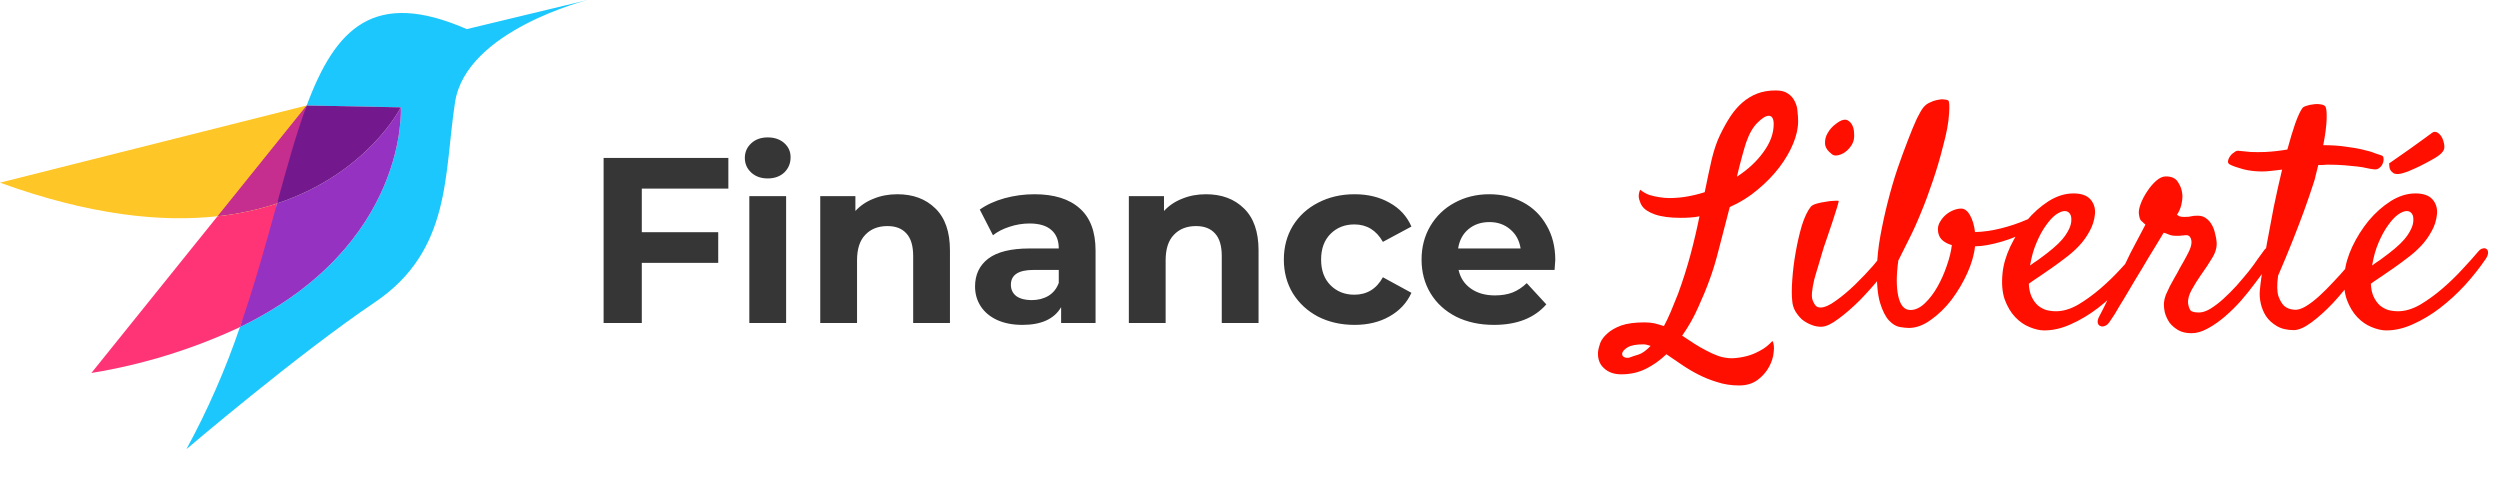 <svg width="152" height="30" viewBox="0 0 152 30" fill="none" xmlns="http://www.w3.org/2000/svg">
<path d="M39.022 11.466V14.118H43.668V15.982H39.022V19.638H36.699V9.602H44.284V11.466H39.022ZM45.559 11.924H47.796V19.638H45.559V11.924ZM46.677 10.849C46.266 10.849 45.932 10.729 45.674 10.491C45.416 10.252 45.286 9.955 45.286 9.602C45.286 9.248 45.416 8.952 45.674 8.713C45.932 8.474 46.266 8.354 46.677 8.354C47.088 8.354 47.423 8.469 47.681 8.698C47.939 8.928 48.068 9.214 48.068 9.559C48.068 9.931 47.939 10.242 47.681 10.491C47.423 10.729 47.088 10.849 46.677 10.849ZM54.56 11.81C55.516 11.81 56.285 12.096 56.868 12.67C57.461 13.243 57.757 14.094 57.757 15.222V19.638H55.521V15.566C55.521 14.954 55.387 14.5 55.119 14.204C54.852 13.898 54.465 13.745 53.958 13.745C53.394 13.745 52.945 13.922 52.61 14.276C52.276 14.62 52.108 15.136 52.108 15.824V19.638H49.871V11.924H52.008V12.828C52.304 12.503 52.672 12.254 53.112 12.082C53.552 11.9 54.034 11.81 54.56 11.81ZM62.896 11.81C64.091 11.81 65.009 12.096 65.649 12.67C66.29 13.234 66.61 14.089 66.61 15.236V19.638H64.516V18.677C64.096 19.394 63.312 19.753 62.165 19.753C61.572 19.753 61.056 19.652 60.617 19.452C60.186 19.251 59.857 18.974 59.627 18.62C59.398 18.267 59.283 17.865 59.283 17.416C59.283 16.699 59.551 16.135 60.086 15.724C60.631 15.313 61.467 15.107 62.595 15.107H64.373C64.373 14.62 64.225 14.247 63.929 13.989C63.632 13.721 63.188 13.588 62.595 13.588C62.184 13.588 61.778 13.654 61.377 13.788C60.985 13.912 60.65 14.085 60.373 14.304L59.57 12.742C59.99 12.445 60.492 12.216 61.075 12.053C61.668 11.891 62.275 11.81 62.896 11.81ZM62.724 18.247C63.107 18.247 63.446 18.161 63.742 17.989C64.039 17.808 64.249 17.545 64.373 17.201V16.412H62.839C61.921 16.412 61.462 16.713 61.462 17.315C61.462 17.602 61.572 17.832 61.792 18.004C62.022 18.166 62.332 18.247 62.724 18.247ZM73.323 11.81C74.279 11.81 75.048 12.096 75.631 12.67C76.224 13.243 76.52 14.094 76.52 15.222V19.638H74.283V15.566C74.283 14.954 74.15 14.5 73.882 14.204C73.614 13.898 73.227 13.745 72.721 13.745C72.157 13.745 71.707 13.922 71.373 14.276C71.038 14.62 70.871 15.136 70.871 15.824V19.638H68.634V11.924H70.771V12.828C71.067 12.503 71.435 12.254 71.875 12.082C72.314 11.9 72.797 11.81 73.323 11.81ZM82.359 19.753C81.537 19.753 80.797 19.586 80.137 19.251C79.487 18.907 78.976 18.434 78.603 17.832C78.24 17.229 78.058 16.546 78.058 15.781C78.058 15.017 78.24 14.333 78.603 13.731C78.976 13.129 79.487 12.66 80.137 12.326C80.797 11.982 81.537 11.81 82.359 11.81C83.172 11.81 83.879 11.982 84.482 12.326C85.093 12.66 85.538 13.143 85.815 13.774L84.08 14.706C83.679 13.999 83.1 13.645 82.345 13.645C81.762 13.645 81.279 13.836 80.897 14.218C80.515 14.601 80.323 15.122 80.323 15.781C80.323 16.441 80.515 16.962 80.897 17.344C81.279 17.726 81.762 17.918 82.345 17.918C83.11 17.918 83.688 17.564 84.08 16.857L85.815 17.803C85.538 18.415 85.093 18.893 84.482 19.237C83.879 19.581 83.172 19.753 82.359 19.753ZM94.561 15.81C94.561 15.839 94.547 16.039 94.518 16.412H88.682C88.787 16.89 89.036 17.268 89.428 17.545C89.82 17.822 90.307 17.961 90.89 17.961C91.292 17.961 91.646 17.903 91.951 17.789C92.267 17.664 92.558 17.473 92.826 17.215L94.016 18.506C93.29 19.337 92.229 19.753 90.833 19.753C89.963 19.753 89.194 19.586 88.525 19.251C87.856 18.907 87.339 18.434 86.976 17.832C86.613 17.229 86.431 16.546 86.431 15.781C86.431 15.026 86.608 14.347 86.962 13.745C87.325 13.133 87.817 12.66 88.439 12.326C89.07 11.982 89.772 11.81 90.546 11.81C91.302 11.81 91.985 11.972 92.597 12.297C93.208 12.622 93.686 13.091 94.031 13.702C94.384 14.304 94.561 15.007 94.561 15.81ZM90.561 13.502C90.054 13.502 89.629 13.645 89.285 13.932C88.941 14.218 88.73 14.61 88.654 15.107H92.453C92.377 14.62 92.166 14.233 91.822 13.946C91.478 13.65 91.058 13.502 90.561 13.502Z" fill="#363636"/>
<path d="M102.181 13.245C101.542 13.245 101.021 13.176 100.62 13.038C100.232 12.901 99.968 12.725 99.831 12.512C99.768 12.424 99.711 12.293 99.661 12.117C99.611 11.942 99.63 11.747 99.718 11.534C99.893 11.672 100.081 11.779 100.282 11.854C100.495 11.916 100.689 11.96 100.865 11.986C101.078 12.023 101.285 12.042 101.485 12.042C101.861 12.042 102.225 12.011 102.576 11.948C102.939 11.885 103.296 11.797 103.647 11.685C103.798 10.932 103.942 10.256 104.08 9.654C104.23 9.052 104.4 8.563 104.588 8.187C104.788 7.774 104.995 7.404 105.208 7.078C105.434 6.74 105.678 6.457 105.941 6.232C106.217 5.994 106.518 5.812 106.844 5.687C107.17 5.561 107.546 5.499 107.972 5.499C108.285 5.499 108.53 5.561 108.705 5.687C108.893 5.812 109.031 5.969 109.119 6.157C109.219 6.345 109.276 6.552 109.288 6.777C109.313 6.99 109.326 7.191 109.326 7.379C109.326 7.792 109.226 8.244 109.025 8.733C108.824 9.222 108.542 9.704 108.179 10.18C107.815 10.657 107.377 11.108 106.863 11.534C106.361 11.96 105.797 12.311 105.17 12.587C104.957 13.415 104.744 14.236 104.531 15.05C104.331 15.853 104.13 16.517 103.929 17.043C103.754 17.532 103.528 18.078 103.253 18.679C102.989 19.281 102.663 19.858 102.275 20.409C102.513 20.559 102.751 20.716 102.989 20.879C103.24 21.042 103.491 21.186 103.741 21.312C103.992 21.45 104.243 21.562 104.494 21.65C104.757 21.738 105.033 21.782 105.321 21.782C105.622 21.769 105.916 21.725 106.205 21.65C106.455 21.587 106.719 21.481 106.994 21.33C107.27 21.192 107.527 20.992 107.765 20.729C107.853 20.879 107.878 21.105 107.84 21.406C107.815 21.706 107.721 22.007 107.558 22.308C107.395 22.609 107.164 22.872 106.863 23.098C106.562 23.323 106.186 23.436 105.735 23.436C105.258 23.436 104.813 23.367 104.4 23.23C103.986 23.104 103.597 22.948 103.234 22.759C102.87 22.571 102.526 22.365 102.2 22.139C101.886 21.926 101.592 21.725 101.316 21.537C100.94 21.901 100.526 22.195 100.075 22.421C99.624 22.647 99.122 22.759 98.571 22.759C98.132 22.759 97.781 22.634 97.518 22.383C97.254 22.145 97.135 21.819 97.16 21.406C97.173 21.255 97.217 21.073 97.292 20.86C97.367 20.66 97.511 20.465 97.725 20.277C97.925 20.089 98.207 19.927 98.571 19.789C98.934 19.663 99.404 19.601 99.981 19.601C100.194 19.601 100.395 19.619 100.583 19.657C100.783 19.707 100.977 19.764 101.165 19.826C101.303 19.576 101.441 19.287 101.579 18.961C101.717 18.635 101.867 18.266 102.03 17.852C102.319 17.062 102.569 16.273 102.782 15.483C102.996 14.681 103.177 13.903 103.328 13.151C103.152 13.189 102.964 13.214 102.764 13.226C102.576 13.239 102.381 13.245 102.181 13.245ZM99.06 21.744C99.222 21.681 99.41 21.619 99.624 21.556C99.837 21.493 100.081 21.318 100.357 21.03C100.169 20.967 100.025 20.936 99.924 20.936C99.473 20.936 99.147 20.998 98.947 21.124C98.734 21.262 98.627 21.393 98.627 21.518C98.627 21.606 98.665 21.669 98.74 21.706C98.815 21.757 98.922 21.769 99.06 21.744ZM106.167 8.657C106.104 8.845 106.023 9.121 105.923 9.485C105.822 9.848 105.716 10.268 105.603 10.745C106.28 10.306 106.819 9.804 107.22 9.24C107.634 8.676 107.84 8.112 107.84 7.548C107.84 7.21 107.74 7.04 107.54 7.04C107.364 7.04 107.138 7.178 106.863 7.454C106.587 7.717 106.355 8.118 106.167 8.657ZM112.692 8.563C112.654 8.701 112.579 8.839 112.466 8.977C112.366 9.102 112.247 9.209 112.109 9.297C111.983 9.372 111.852 9.422 111.714 9.447C111.576 9.472 111.463 9.447 111.375 9.372C111.112 9.171 110.974 8.958 110.962 8.733C110.949 8.494 111.006 8.275 111.131 8.075C111.256 7.861 111.413 7.686 111.601 7.548C111.789 7.398 111.952 7.31 112.09 7.285C112.228 7.26 112.341 7.291 112.428 7.379C112.529 7.454 112.604 7.561 112.654 7.698C112.704 7.824 112.729 7.968 112.729 8.131C112.742 8.294 112.729 8.438 112.692 8.563ZM110.097 12.568C110.159 12.493 110.278 12.431 110.454 12.38C110.629 12.33 110.811 12.293 110.999 12.268C111.187 12.23 111.357 12.211 111.507 12.211C111.67 12.199 111.764 12.199 111.789 12.211C111.802 12.224 111.77 12.355 111.695 12.606C111.62 12.857 111.526 13.151 111.413 13.49C111.3 13.828 111.181 14.179 111.056 14.543C110.93 14.894 110.836 15.182 110.774 15.408C110.711 15.633 110.636 15.89 110.548 16.178C110.46 16.454 110.379 16.73 110.304 17.006C110.241 17.269 110.197 17.52 110.172 17.758C110.147 17.996 110.166 18.178 110.228 18.303C110.291 18.454 110.36 18.56 110.435 18.623C110.51 18.673 110.592 18.698 110.68 18.698C110.93 18.698 111.244 18.56 111.62 18.284C112.008 18.009 112.397 17.683 112.786 17.307C113.187 16.918 113.556 16.529 113.895 16.141C114.233 15.74 114.484 15.42 114.647 15.182C114.747 15.057 114.848 14.975 114.948 14.938C115.061 14.9 115.148 14.906 115.211 14.956C115.286 15.007 115.324 15.088 115.324 15.201C115.336 15.314 115.299 15.445 115.211 15.596C115.011 15.947 114.716 16.366 114.327 16.855C113.939 17.332 113.525 17.796 113.086 18.247C112.648 18.686 112.215 19.062 111.789 19.375C111.375 19.688 111.037 19.851 110.774 19.864C110.561 19.876 110.347 19.839 110.134 19.751C109.934 19.676 109.746 19.569 109.57 19.431C109.407 19.281 109.269 19.112 109.157 18.924C109.044 18.723 108.981 18.516 108.969 18.303C108.931 17.99 108.931 17.564 108.969 17.025C109.006 16.473 109.075 15.915 109.175 15.351C109.276 14.775 109.401 14.229 109.551 13.715C109.714 13.201 109.896 12.819 110.097 12.568ZM118.144 8.864C117.956 9.616 117.743 10.337 117.505 11.027C117.279 11.704 117.041 12.343 116.79 12.944C116.552 13.534 116.308 14.073 116.057 14.562C115.819 15.05 115.606 15.476 115.418 15.84C115.293 16.743 115.293 17.47 115.418 18.021C115.543 18.573 115.788 18.849 116.151 18.849C116.452 18.849 116.747 18.711 117.035 18.435C117.323 18.159 117.58 17.821 117.806 17.419C118.031 17.018 118.219 16.592 118.37 16.141C118.533 15.677 118.633 15.263 118.671 14.9C118.433 14.837 118.232 14.731 118.069 14.58C117.906 14.417 117.825 14.204 117.825 13.941C117.825 13.765 117.875 13.602 117.975 13.452C118.075 13.289 118.194 13.151 118.332 13.038C118.47 12.926 118.621 12.838 118.784 12.775C118.947 12.713 119.097 12.681 119.235 12.681C119.448 12.681 119.63 12.819 119.78 13.095C119.931 13.358 120.031 13.697 120.081 14.11C120.582 14.098 121.109 14.022 121.66 13.885C122.212 13.747 122.732 13.571 123.221 13.358C123.359 13.295 123.472 13.277 123.559 13.302C123.647 13.327 123.704 13.377 123.729 13.452C123.766 13.527 123.766 13.615 123.729 13.715C123.691 13.803 123.616 13.872 123.503 13.922C123.215 14.085 122.914 14.236 122.601 14.373C122.3 14.499 121.999 14.605 121.698 14.693C121.397 14.781 121.109 14.85 120.833 14.9C120.557 14.95 120.307 14.975 120.081 14.975C120.031 15.476 119.874 16.022 119.611 16.611C119.348 17.188 119.028 17.727 118.652 18.228C118.276 18.717 117.856 19.124 117.392 19.45C116.941 19.776 116.496 19.939 116.057 19.939C115.919 19.939 115.738 19.92 115.512 19.883C115.286 19.845 115.067 19.713 114.854 19.488C114.641 19.262 114.459 18.905 114.309 18.416C114.158 17.915 114.095 17.206 114.121 16.291C114.133 15.677 114.202 15.025 114.327 14.336C114.453 13.646 114.603 12.957 114.779 12.268C114.954 11.578 115.148 10.914 115.361 10.274C115.587 9.623 115.8 9.04 116.001 8.526C116.201 7.999 116.383 7.561 116.546 7.21C116.722 6.859 116.853 6.633 116.941 6.533C117.054 6.395 117.185 6.295 117.336 6.232C117.486 6.157 117.63 6.107 117.768 6.081C117.919 6.044 118.057 6.031 118.182 6.044C118.307 6.056 118.395 6.075 118.445 6.1C118.52 6.15 118.539 6.426 118.502 6.928C118.476 7.429 118.357 8.075 118.144 8.864ZM130.347 15.727C129.971 16.279 129.545 16.818 129.069 17.344C128.592 17.858 128.085 18.322 127.546 18.736C127.019 19.137 126.474 19.463 125.91 19.713C125.358 19.964 124.819 20.089 124.293 20.089C124.017 20.089 123.716 20.02 123.39 19.883C123.077 19.757 122.789 19.557 122.525 19.281C122.262 19.005 122.049 18.648 121.886 18.209C121.736 17.77 121.692 17.238 121.754 16.611C121.805 16.097 121.961 15.558 122.224 14.994C122.5 14.417 122.832 13.891 123.221 13.415C123.622 12.938 124.067 12.543 124.556 12.23C125.057 11.916 125.559 11.76 126.06 11.76C126.537 11.76 126.881 11.879 127.094 12.117C127.307 12.355 127.401 12.65 127.376 13.001C127.339 13.389 127.226 13.747 127.038 14.073C126.862 14.399 126.649 14.693 126.399 14.956C126.148 15.22 125.878 15.458 125.59 15.671C125.314 15.884 125.051 16.078 124.8 16.254C124.525 16.442 124.261 16.623 124.011 16.799C123.76 16.962 123.541 17.112 123.353 17.25C123.365 17.564 123.422 17.827 123.522 18.04C123.622 18.253 123.747 18.428 123.898 18.566C124.048 18.692 124.218 18.786 124.406 18.849C124.606 18.899 124.807 18.924 125.007 18.924C125.433 18.924 125.878 18.792 126.342 18.529C126.806 18.253 127.257 17.927 127.696 17.551C128.147 17.163 128.561 16.761 128.937 16.348C129.326 15.934 129.645 15.577 129.896 15.276C129.984 15.176 130.071 15.119 130.159 15.107C130.259 15.082 130.335 15.094 130.385 15.144C130.448 15.182 130.479 15.257 130.479 15.37C130.479 15.47 130.435 15.589 130.347 15.727ZM125.534 12.832C125.383 12.832 125.202 12.907 124.988 13.057C124.788 13.208 124.587 13.427 124.387 13.715C124.186 13.991 123.998 14.336 123.823 14.749C123.647 15.151 123.516 15.614 123.428 16.141C123.578 16.028 123.741 15.915 123.917 15.802C124.092 15.677 124.268 15.546 124.443 15.408C124.982 14.994 125.358 14.63 125.571 14.317C125.784 14.004 125.904 13.734 125.929 13.508C125.954 13.27 125.929 13.101 125.853 13.001C125.778 12.888 125.672 12.832 125.534 12.832ZM128.279 19.544C128.191 19.682 128.097 19.77 127.997 19.807C127.884 19.858 127.79 19.864 127.715 19.826C127.627 19.801 127.571 19.738 127.546 19.638C127.521 19.538 127.546 19.413 127.621 19.262C127.658 19.187 127.746 19.018 127.884 18.755C128.009 18.491 128.166 18.178 128.354 17.814C128.53 17.438 128.724 17.037 128.937 16.611C129.15 16.172 129.351 15.759 129.539 15.37C129.739 14.981 129.921 14.637 130.084 14.336C130.247 14.022 130.366 13.797 130.441 13.659C130.303 13.534 130.209 13.446 130.159 13.396C130.109 13.333 130.071 13.208 130.046 13.02C130.021 12.857 130.059 12.644 130.159 12.38C130.259 12.117 130.391 11.866 130.554 11.628C130.717 11.377 130.899 11.164 131.099 10.989C131.3 10.813 131.494 10.726 131.682 10.726C132.033 10.726 132.278 10.838 132.416 11.064C132.566 11.29 132.654 11.522 132.679 11.76C132.704 11.923 132.691 12.13 132.641 12.38C132.591 12.631 132.497 12.857 132.359 13.057C132.397 13.082 132.447 13.114 132.51 13.151C132.572 13.176 132.672 13.189 132.81 13.189C133.011 13.189 133.149 13.176 133.224 13.151C133.312 13.126 133.443 13.114 133.619 13.114C133.832 13.114 134.007 13.17 134.145 13.283C134.283 13.383 134.396 13.515 134.484 13.678C134.572 13.828 134.634 13.997 134.672 14.185C134.722 14.361 134.753 14.524 134.766 14.674C134.803 14.988 134.722 15.314 134.521 15.652C134.321 15.991 134.076 16.36 133.788 16.761C133.613 17.012 133.437 17.294 133.262 17.608C133.086 17.921 133.011 18.203 133.036 18.454C133.061 18.617 133.105 18.748 133.168 18.849C133.23 18.949 133.406 18.999 133.694 18.999C133.907 18.999 134.139 18.924 134.39 18.773C134.653 18.61 134.916 18.41 135.18 18.172C135.455 17.921 135.725 17.651 135.988 17.363C136.251 17.062 136.496 16.774 136.721 16.498C136.947 16.21 137.135 15.953 137.285 15.727C137.448 15.502 137.567 15.339 137.643 15.238C137.705 15.138 137.787 15.069 137.887 15.031C137.987 14.994 138.075 14.994 138.15 15.031C138.226 15.069 138.269 15.144 138.282 15.257C138.307 15.37 138.263 15.52 138.15 15.708C138.075 15.834 137.944 16.034 137.755 16.31C137.58 16.586 137.361 16.893 137.097 17.231C136.847 17.57 136.565 17.921 136.251 18.284C135.938 18.635 135.606 18.961 135.255 19.262C134.916 19.55 134.572 19.789 134.221 19.977C133.882 20.165 133.556 20.259 133.243 20.259C132.917 20.259 132.647 20.196 132.434 20.071C132.221 19.945 132.046 19.795 131.908 19.619C131.782 19.431 131.688 19.231 131.626 19.018C131.576 18.792 131.557 18.585 131.569 18.397C131.582 18.247 131.62 18.09 131.682 17.927C131.757 17.752 131.839 17.576 131.927 17.401C132.027 17.213 132.127 17.031 132.227 16.855C132.34 16.667 132.441 16.486 132.528 16.31C132.741 15.947 132.911 15.639 133.036 15.389C133.174 15.126 133.243 14.906 133.243 14.731C133.243 14.618 133.218 14.518 133.168 14.43C133.117 14.342 133.036 14.298 132.923 14.298C132.848 14.298 132.792 14.305 132.754 14.317C132.729 14.317 132.698 14.317 132.66 14.317C132.635 14.317 132.591 14.323 132.528 14.336C132.478 14.336 132.397 14.336 132.284 14.336C132.121 14.336 131.983 14.311 131.87 14.261C131.757 14.21 131.651 14.173 131.551 14.148C131.5 14.236 131.388 14.424 131.212 14.712C131.037 15 130.83 15.339 130.592 15.727C130.366 16.116 130.122 16.523 129.858 16.949C129.608 17.376 129.369 17.777 129.144 18.153C128.918 18.516 128.73 18.83 128.58 19.093C128.417 19.344 128.317 19.494 128.279 19.544ZM143.754 14.881C143.804 14.806 143.866 14.762 143.942 14.749C144.029 14.724 144.098 14.731 144.148 14.768C144.199 14.806 144.224 14.869 144.224 14.956C144.236 15.044 144.205 15.163 144.13 15.314C143.879 15.79 143.547 16.304 143.133 16.855C142.732 17.407 142.306 17.927 141.854 18.416C141.403 18.892 140.964 19.287 140.538 19.601C140.112 19.914 139.755 20.071 139.467 20.071C139.053 20.071 138.708 19.989 138.432 19.826C138.157 19.663 137.937 19.463 137.774 19.224C137.624 18.986 137.517 18.729 137.455 18.454C137.392 18.165 137.373 17.902 137.398 17.664C137.411 17.463 137.455 17.106 137.53 16.592C137.605 16.066 137.705 15.464 137.831 14.787C137.956 14.098 138.094 13.364 138.244 12.587C138.407 11.797 138.577 11.039 138.752 10.312C138.539 10.337 138.326 10.362 138.113 10.387C137.9 10.412 137.705 10.425 137.53 10.425C137.129 10.425 136.753 10.381 136.402 10.293C136.038 10.193 135.769 10.099 135.593 10.011C135.493 9.961 135.449 9.892 135.462 9.804C135.474 9.704 135.512 9.61 135.574 9.522C135.637 9.422 135.719 9.341 135.819 9.278C135.907 9.203 135.988 9.165 136.063 9.165C136.301 9.19 136.558 9.215 136.834 9.24C137.11 9.253 137.411 9.253 137.737 9.24C137.975 9.228 138.2 9.209 138.414 9.184C138.639 9.159 138.859 9.127 139.072 9.09C139.235 8.488 139.391 7.968 139.542 7.529C139.705 7.078 139.849 6.765 139.974 6.589C140.012 6.526 140.093 6.476 140.219 6.439C140.357 6.389 140.501 6.357 140.651 6.345C140.802 6.32 140.946 6.32 141.084 6.345C141.221 6.357 141.322 6.401 141.384 6.476C141.447 6.577 141.472 6.834 141.46 7.247C141.447 7.661 141.378 8.187 141.253 8.827C141.779 8.827 142.243 8.858 142.644 8.921C143.058 8.971 143.409 9.033 143.697 9.109C143.985 9.171 144.217 9.24 144.393 9.316C144.568 9.378 144.7 9.422 144.788 9.447C144.875 9.472 144.919 9.535 144.919 9.635C144.932 9.735 144.913 9.842 144.863 9.955C144.825 10.055 144.756 10.143 144.656 10.218C144.556 10.293 144.443 10.318 144.318 10.293C144.192 10.281 144.048 10.256 143.885 10.218C143.735 10.18 143.547 10.149 143.321 10.124C143.108 10.099 142.851 10.074 142.55 10.049C142.249 10.024 141.898 10.011 141.497 10.011C141.422 10.011 141.334 10.018 141.234 10.03C141.146 10.03 141.052 10.03 140.952 10.03C140.902 10.231 140.852 10.431 140.802 10.632C140.764 10.82 140.708 11.02 140.632 11.233C140.469 11.735 140.281 12.28 140.068 12.869C139.88 13.383 139.655 13.972 139.391 14.637C139.128 15.301 138.834 16.009 138.508 16.761C138.432 17.3 138.439 17.714 138.526 18.002C138.627 18.278 138.746 18.479 138.884 18.604C139.047 18.742 139.247 18.817 139.485 18.83C139.673 18.855 139.899 18.792 140.162 18.642C140.438 18.479 140.72 18.266 141.008 18.002C141.297 17.739 141.585 17.451 141.873 17.137C142.174 16.824 142.45 16.517 142.701 16.216C142.951 15.915 143.171 15.646 143.359 15.408C143.547 15.157 143.678 14.981 143.754 14.881ZM151.143 15.727C150.767 16.279 150.341 16.818 149.864 17.344C149.388 17.858 148.88 18.322 148.341 18.736C147.815 19.137 147.27 19.463 146.706 19.713C146.154 19.964 145.615 20.089 145.089 20.089C144.813 20.089 144.512 20.02 144.186 19.883C143.873 19.757 143.584 19.557 143.321 19.281C143.058 19.005 142.845 18.648 142.682 18.209C142.531 17.77 142.487 17.238 142.55 16.611C142.6 16.097 142.757 15.558 143.02 14.994C143.296 14.417 143.628 13.891 144.017 13.415C144.418 12.938 144.863 12.543 145.352 12.23C145.853 11.916 146.355 11.76 146.856 11.76C147.332 11.76 147.677 11.879 147.89 12.117C148.103 12.355 148.197 12.65 148.172 13.001C148.135 13.389 148.022 13.747 147.834 14.073C147.658 14.399 147.445 14.693 147.194 14.956C146.944 15.22 146.674 15.458 146.386 15.671C146.11 15.884 145.847 16.078 145.596 16.254C145.32 16.442 145.057 16.623 144.806 16.799C144.556 16.962 144.336 17.112 144.148 17.25C144.161 17.564 144.217 17.827 144.318 18.04C144.418 18.253 144.543 18.428 144.694 18.566C144.844 18.692 145.013 18.786 145.201 18.849C145.402 18.899 145.602 18.924 145.803 18.924C146.229 18.924 146.674 18.792 147.138 18.529C147.602 18.253 148.053 17.927 148.492 17.551C148.943 17.163 149.357 16.761 149.733 16.348C150.121 15.934 150.441 15.577 150.692 15.276C150.779 15.176 150.867 15.119 150.955 15.107C151.055 15.082 151.13 15.094 151.181 15.144C151.243 15.182 151.275 15.257 151.275 15.37C151.275 15.47 151.231 15.589 151.143 15.727ZM146.33 12.832C146.179 12.832 145.997 12.907 145.784 13.057C145.584 13.208 145.383 13.427 145.183 13.715C144.982 13.991 144.794 14.336 144.618 14.749C144.443 15.151 144.311 15.614 144.224 16.141C144.374 16.028 144.537 15.915 144.712 15.802C144.888 15.677 145.063 15.546 145.239 15.408C145.778 14.994 146.154 14.63 146.367 14.317C146.58 14.004 146.699 13.734 146.724 13.508C146.749 13.27 146.724 13.101 146.649 13.001C146.574 12.888 146.467 12.832 146.33 12.832ZM147.871 8.075C147.984 7.987 148.109 7.993 148.247 8.093C148.385 8.194 148.486 8.344 148.548 8.545C148.636 8.808 148.642 9.008 148.567 9.146C148.492 9.272 148.379 9.384 148.229 9.485C148.153 9.547 148.009 9.635 147.796 9.748C147.596 9.861 147.37 9.98 147.119 10.105C146.881 10.218 146.643 10.325 146.405 10.425C146.167 10.513 145.985 10.563 145.859 10.575C145.722 10.588 145.615 10.575 145.54 10.538C145.465 10.488 145.402 10.431 145.352 10.368C145.314 10.306 145.289 10.237 145.277 10.162C145.264 10.074 145.258 9.999 145.258 9.936C146.235 9.259 146.919 8.777 147.307 8.488C147.533 8.325 147.721 8.187 147.871 8.075Z" fill="#FF0F00"/>
<path fill-rule="evenodd" clip-rule="evenodd" d="M14.586 19.889C15.147 18.276 16.811 16.759 17.248 15.228C17.521 14.274 16.595 13.27 16.843 12.369C15.668 12.755 14.456 13.016 13.226 13.147L5.556 22.677C8.68 22.168 11.719 21.23 14.586 19.889Z" fill="#FF3476"/>
<path fill-rule="evenodd" clip-rule="evenodd" d="M18.647 6.412L0 11.106C5.458 13.086 9.807 13.524 13.226 13.147C14.456 13.016 15.668 12.755 16.843 12.369C17.103 11.423 18.535 10.547 18.787 9.679C19.124 8.516 18.282 7.396 18.645 6.412H18.647Z" fill="#FEC626"/>
<path fill-rule="evenodd" clip-rule="evenodd" d="M13.226 13.147C14.456 13.016 15.668 12.755 16.842 12.369C17.102 11.423 18.535 10.548 18.786 9.679C19.124 8.516 18.282 7.396 18.645 6.412L13.226 13.147Z" fill="#C52D8F"/>
<path fill-rule="evenodd" clip-rule="evenodd" d="M24.37 6.525C24.37 6.525 24.889 14.887 14.587 19.89C13.716 22.45 12.628 24.932 11.335 27.307C11.335 27.307 18.111 21.532 22.788 18.38C27.465 15.228 26.99 10.572 27.668 6.207C28.346 1.843 35.733 0 35.733 0L28.381 1.77C22.75 -0.688 20.399 1.702 18.648 6.413L24.37 6.525Z" fill="#1BC7FD"/>
<path fill-rule="evenodd" clip-rule="evenodd" d="M14.586 19.889C24.89 14.886 24.369 6.525 24.369 6.525C24.369 6.525 22.376 10.531 16.843 12.369C16.198 14.716 15.497 17.271 14.586 19.889Z" fill="#9532C1"/>
<path fill-rule="evenodd" clip-rule="evenodd" d="M16.842 12.37C22.376 10.532 24.369 6.526 24.369 6.526L18.647 6.413C18.009 8.131 17.45 10.158 16.842 12.37Z" fill="#73198D"/>
</svg>
